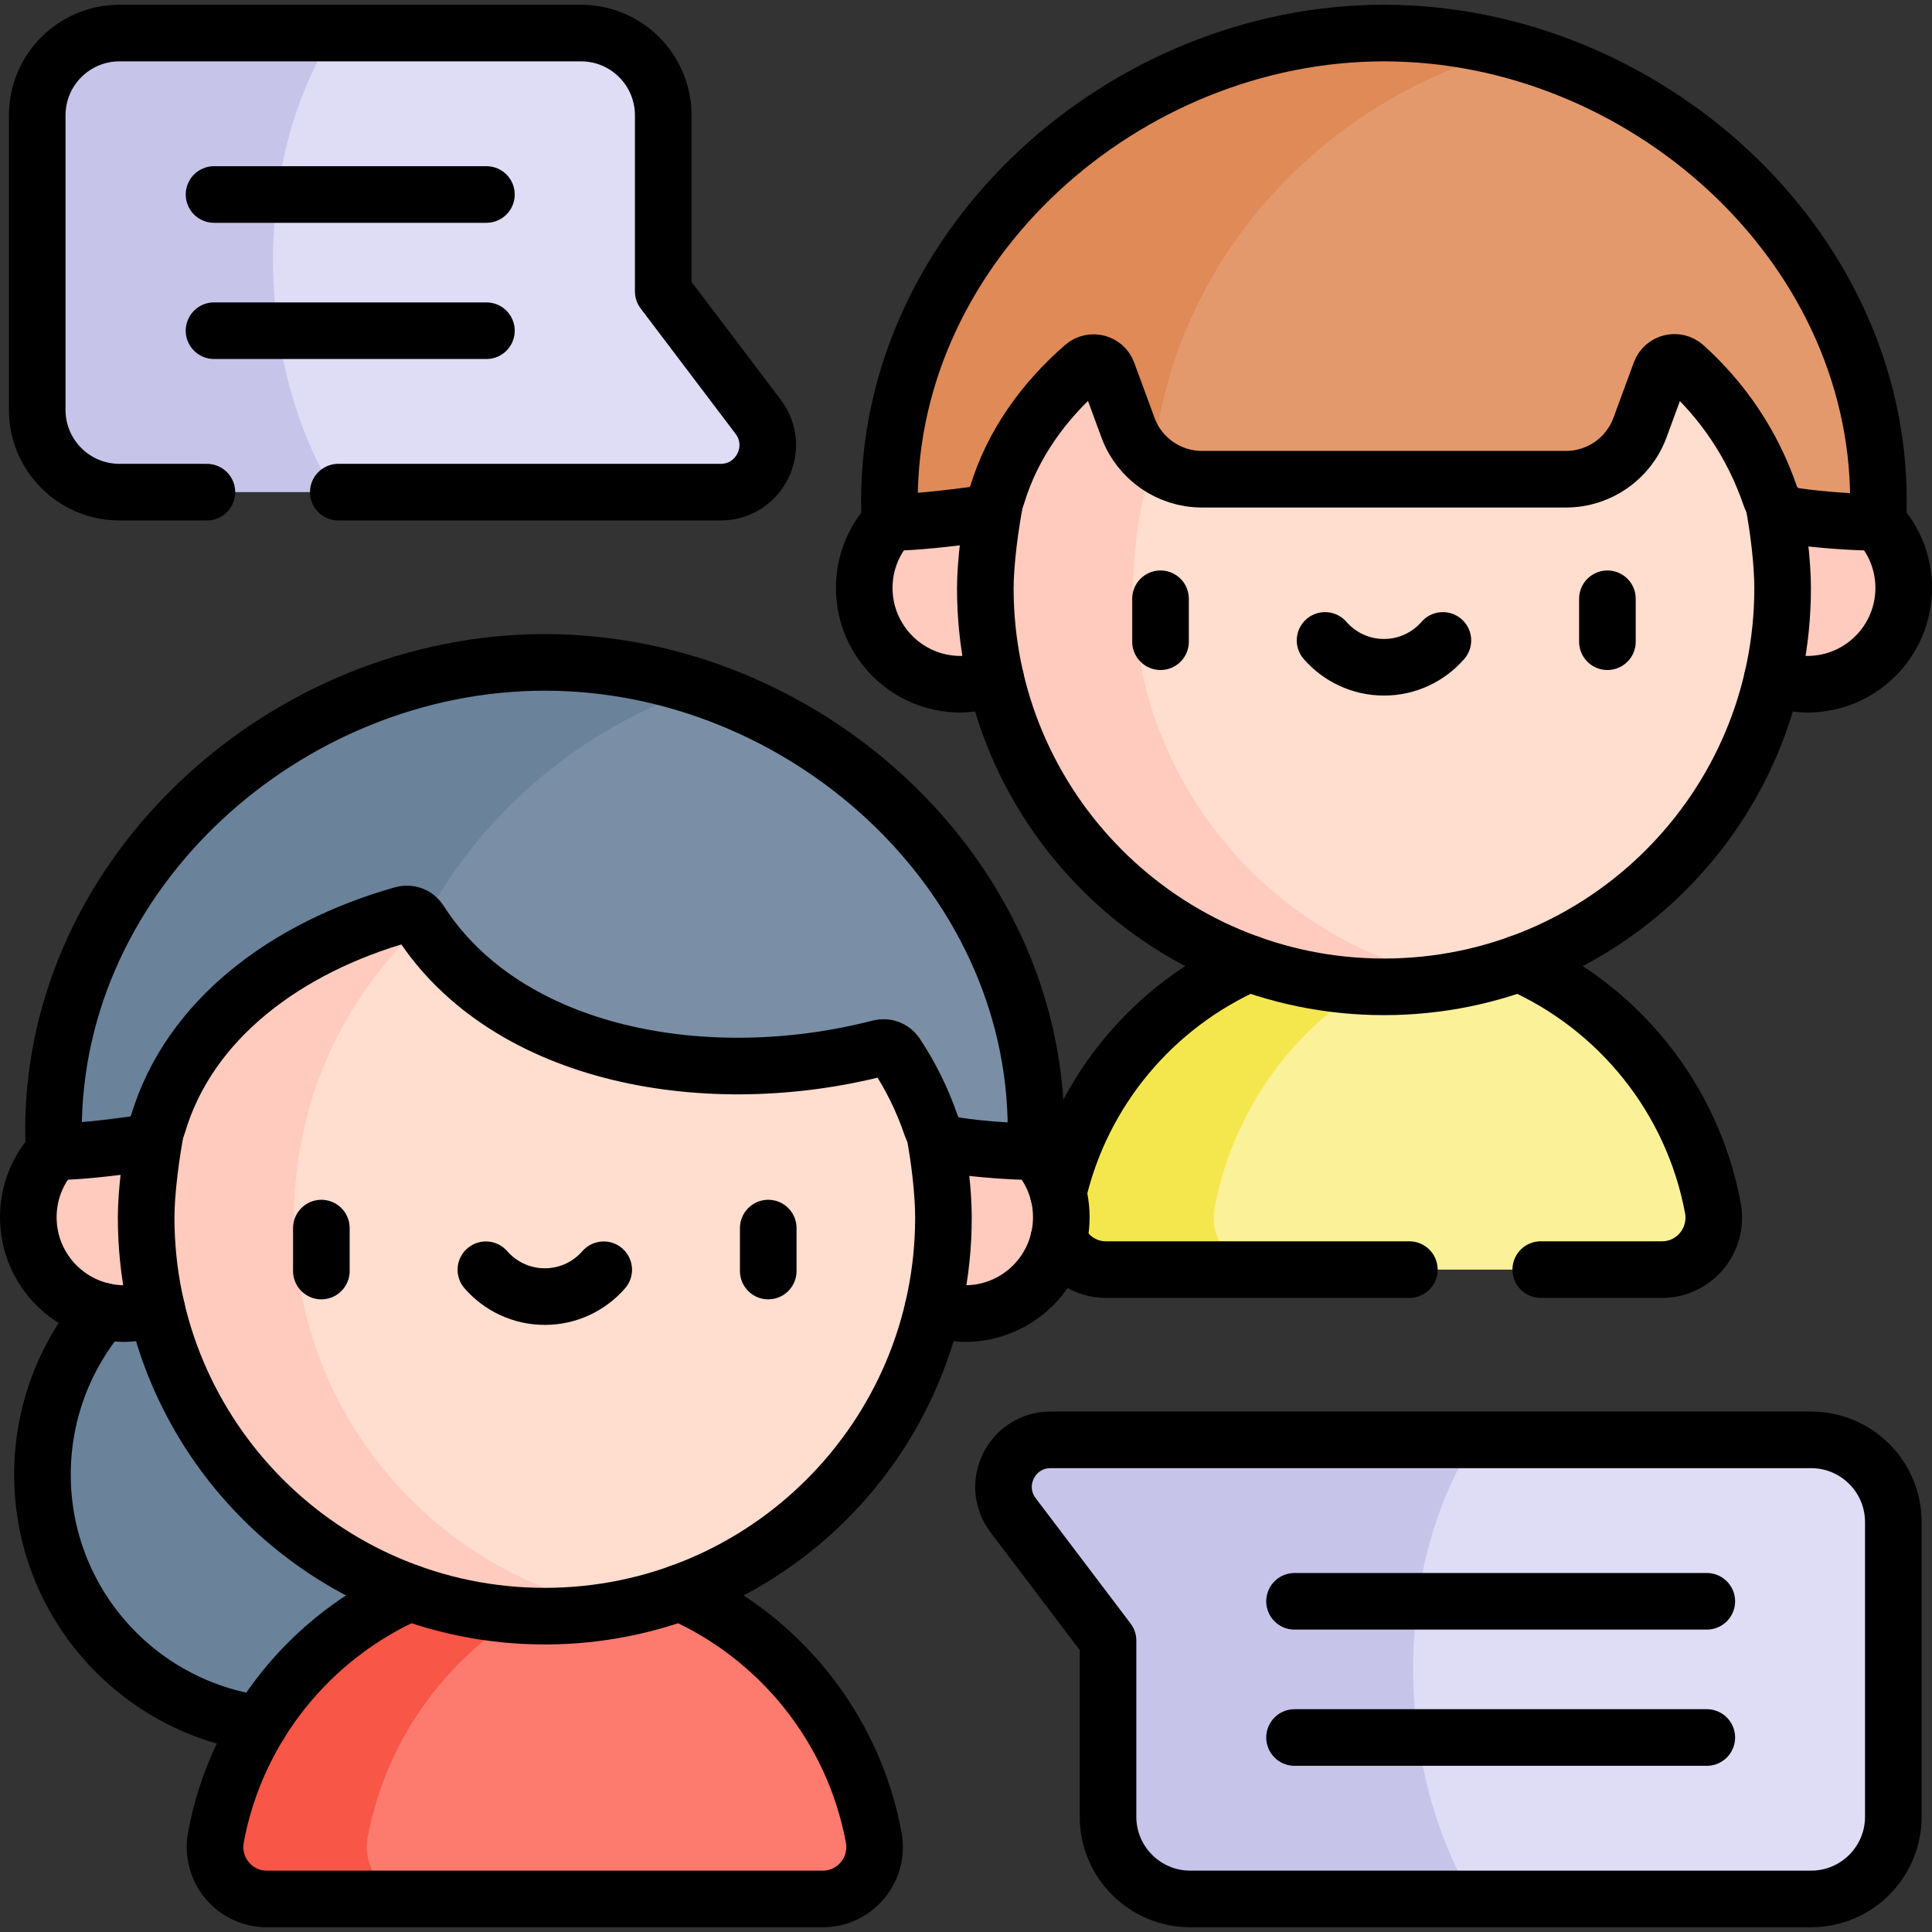 <?xml version="1.0" encoding="UTF-8"?> <svg xmlns="http://www.w3.org/2000/svg" xmlns:xlink="http://www.w3.org/1999/xlink" version="1.1" id="Capa_1" x="0px" y="0px" viewBox="0 0 512 512" style="enable-background:new 0 0 512 512;" xml:space="preserve" width="512" height="512"><rect x="0" y="0" width="512" height="512" fill="#333333" stroke="none"/> <g> <g> <circle style="fill:#6A829A;" cx="77.924" cy="390.766" r="66.671"></circle> <path style="fill:#FD7A6E;" d="M218.051,503.24H110.927c-14.958,0-19.453-7.85-17.871-16.337&#10;&#9;&#9;&#9;c6.447-34.594,27.186-61.49,71.428-70.033c34.076,7.9,60.611,35.44,67.058,70.033C233.114,495.39,226.677,503.24,218.051,503.24z"></path> <path style="fill:#F85647;" d="M97.435,486.903c-1.582,8.487,4.855,16.337,13.491,16.337H70.702&#10;&#9;&#9;&#9;c-8.626,0-15.063-7.85-13.481-16.337c7.661-41.16,43.777-72.322,87.156-72.322c6.915,0,13.65,0.796,20.108,2.288&#10;&#9;&#9;&#9;C130.417,424.77,103.882,452.31,97.435,486.903z"></path> <circle style="fill:#FFCBBE;" cx="255.73" cy="322.584" r="25.526"></circle> <circle style="fill:#FFCBBE;" cx="33.026" cy="322.584" r="25.526"></circle> <path style="fill:#FFDDCF;" d="M250.028,322.65c0,51.657-37.061,94.648-86.051,103.831&#10;&#9;&#9;&#9;c-59.269-6.893-94.223-52.174-94.223-103.831c0-51.647,38.838-95.308,94.223-103.821&#10;&#9;&#9;&#9;C212.967,228.013,250.028,271.004,250.028,322.65z"></path> <path style="fill:#FFCBBE;" d="M163.976,426.481c-6.348,1.194-12.904,1.821-19.6,1.821c-58.343,0-105.642-47.299-105.642-105.652&#10;&#9;&#9;&#9;c0-58.343,47.299-105.642,105.642-105.642c6.696,0,13.252,0.627,19.6,1.821c-48.99,9.173-86.061,52.174-86.061,103.821&#10;&#9;&#9;&#9;C77.915,374.307,114.986,417.308,163.976,426.481z"></path> <path style="fill:#7A8FA5;" d="M274.552,299.438c0,1.93-0.04,3.86-0.129,5.771c-5.489-0.008-15.19-0.564-21.365-1.613&#10;&#9;&#9;&#9;c-2.895-0.492-5.325-2.503-6.274-5.282c-2.363-6.924-5.503-13.229-9.292-18.933c-0.955-1.433-2.706-2.089-4.368-1.661&#10;&#9;&#9;&#9;c-44.553,11.541-97.623,2.825-121.252-32.664c6.429-31.792,32.644-56.551,73.545-62.73&#10;&#9;&#9;&#9;C235.074,199.12,274.552,245.195,274.552,299.438z"></path> <path style="fill:#6A829A;" d="M185.417,182.325c-31.656,10.731-58.31,33.405-73.441,62.529c-0.279-0.025-0.104-0.009-0.382-0.035&#10;&#9;&#9;&#9;c-0.753-2.03-2.885-3.027-4.856-2.471c-30.796,8.707-56.584,27.759-64.846,55.472c-0.877,2.941-3.349,5.125-6.381,5.6&#10;&#9;&#9;&#9;c-4.994,0.781-15.028,1.805-21.201,1.811c-0.09-1.91-0.129-3.84-0.129-5.771c0-68.441,61.764-123.922,130.195-123.922&#10;&#9;&#9;&#9;C158.584,175.54,172.413,177.928,185.417,182.325z"></path> <path style="fill:#FBF198;" d="M440.437,336.46H335.373c-18.515,0-21.544-7.85-19.972-16.337&#10;&#9;&#9;&#9;c6.387-34.245,27.672-64.624,72.504-69.784c33.569,8.208,59.636,35.539,66.023,69.784&#10;&#9;&#9;&#9;C455.51,328.61,449.063,336.46,440.437,336.46z"></path> <path style="fill:#F4E74D;" d="M321.882,320.123c-1.572,8.487,4.865,16.337,13.491,16.337h-42.275&#10;&#9;&#9;&#9;c-8.636,0-15.073-7.85-13.491-16.337c7.671-41.16,43.777-72.321,87.156-72.321c7.283,0,14.367,0.876,21.142,2.537&#10;&#9;&#9;&#9;C354.336,258.547,328.269,285.878,321.882,320.123z"></path> <circle style="fill:#FFCBBE;" cx="478.974" cy="155.805" r="25.526"></circle> <circle style="fill:#FFCBBE;" cx="254.559" cy="155.805" r="25.526"></circle> <path style="fill:#FFDDCF;" d="M472.414,155.87c0,51.657-37.061,94.648-86.052,103.831&#10;&#9;&#9;&#9;c-66.107-5.658-93.779-52.174-93.779-103.831c0-51.647,36.896-93.587,93.779-103.821&#10;&#9;&#9;&#9;C435.353,61.233,472.414,104.223,472.414,155.87z"></path> <path style="fill:#FFCBBE;" d="M386.363,259.701c-6.348,1.194-12.904,1.821-19.6,1.821c-58.343,0-105.642-47.299-105.642-105.652&#10;&#9;&#9;&#9;c0-58.343,47.299-105.642,105.642-105.642c6.696,0,13.252,0.627,19.6,1.821c-48.98,9.173-86.061,52.174-86.061,103.821&#10;&#9;&#9;&#9;C300.302,207.527,337.383,250.528,386.363,259.701z"></path> <path style="fill:#DEDDF5;" d="M501.755,403.379v78.062c0,12.039-9.76,21.799-21.799,21.799h-89.534&#10;&#9;&#9;&#9;c-29.873-28.794-33.271-94.332,0.497-121.66h89.036C491.995,381.58,501.755,391.34,501.755,403.379z"></path> <path style="fill:#C7C4EA;" d="M390.422,503.24h-74.988c-12.039,0-21.799-9.76-21.799-21.799v-46.662l-25.152-33.231&#10;&#9;&#9;&#9;c-6.208-8.198-0.358-19.968,9.929-19.968H390.92C368.603,415.875,369.618,469.044,390.422,503.24z"></path> <path style="fill:#DEDDF5;" d="M190.989,130.42H88.58c-32.42-30.271-32.906-92.411-0.1-121.66h65.486&#10;&#9;&#9;&#9;c12.039,0,21.799,9.76,21.799,21.799v46.662l25.152,33.231C207.126,118.65,201.276,130.42,190.989,130.42z"></path> <path style="fill:#C7C4EA;" d="M88.58,130.42h-56.92c-12.039,0-21.799-9.76-21.799-21.799V30.559&#10;&#9;&#9;&#9;c0-12.039,9.76-21.799,21.799-21.799h56.82C66.364,43.234,67.577,96.403,88.58,130.42z"></path> <path style="fill:#E4996D;" d="M497.796,132.65c0,1.94-0.04,3.86-0.129,5.78c-5.508-0.015-16.121-0.57-22.308-1.625&#10;&#9;&#9;&#9;c-2.899-0.494-5.254-2.56-6.208-5.343c-4.776-13.934-12.695-25.349-22.714-34.393c-2.099-1.9-5.452-1.085-6.427,1.572&#10;&#9;&#9;&#9;l-5.393,14.675c-3.025,8.218-10.855,13.68-19.61,13.68h-96.478c-4.766,0-9.263-1.622-12.865-4.428&#10;&#9;&#9;&#9;c-13.08-53.005,34.01-102.523,94.28-109.413C453.441,27.564,497.796,75.59,497.796,132.65z"></path> <path style="fill:#DF8A57;" d="M399.944,13.157c-50.214,13.541-89.743,56.85-94.28,109.413c-2.995-2.338-5.373-5.512-6.746-9.253&#10;&#9;&#9;&#9;l-5.373-14.606c-0.965-2.617-4.238-3.462-6.338-1.642c-10.615,9.198-18.922,20.783-22.927,34.011&#10;&#9;&#9;&#9;c-0.885,2.922-3.35,5.086-6.366,5.559c-4.993,0.782-15.898,1.802-22.071,1.814c-0.09-1.92-0.139-3.84-0.139-5.78&#10;&#9;&#9;&#9;c0-68.431,62.628-123.914,131.059-123.914C378.145,8.76,389.278,10.292,399.944,13.157z"></path> </g> <g> <path style="fill:none;stroke:#000000;stroke-width:15;stroke-linecap:round;stroke-linejoin:round;stroke-miterlimit:10;" d="&#10;&#9;&#9;&#9;M331.032,255.316c-25.168,11.1-44.197,33.552-50.589,60.877"></path> <path style="fill:none;stroke:#000000;stroke-width:15;stroke-linecap:round;stroke-linejoin:round;stroke-miterlimit:10;" d="&#10;&#9;&#9;&#9;M280.596,328.338c2.127,4.727,6.831,8.123,12.497,8.123h80.399"></path> <path style="fill:none;stroke:#000000;stroke-width:15;stroke-linecap:round;stroke-linejoin:round;stroke-miterlimit:10;" d="&#10;&#9;&#9;&#9;M89.653,130.423h101.333c10.291,0,16.143-11.77,9.932-19.975L175.764,77.22V30.559c0-12.039-9.76-21.799-21.799-21.799H31.664&#10;&#9;&#9;&#9;c-12.039,0-21.799,9.76-21.799,21.799v78.065c0,12.039,9.76,21.799,21.799,21.799h23.166"></path> <path style="fill:none;stroke:#000000;stroke-width:15;stroke-linecap:round;stroke-linejoin:round;stroke-miterlimit:10;" d="&#10;&#9;&#9;&#9;M27.243,347.451c-9.964,11.65-15.991,26.783-15.991,43.315c0,33.744,25.074,61.614,57.603,66.041"></path> <path style="fill:none;stroke:#000000;stroke-width:15;stroke-linecap:round;stroke-linejoin:round;stroke-miterlimit:10;" d="&#10;&#9;&#9;&#9;M144.378,175.539c-68.437,0-130.201,55.483-130.201,123.92c0,1.934,0.045,3.862,0.134,5.774c6.418-0.01,15.447-1.112,21.099-1.902&#10;&#9;&#9;&#9;c3.083-0.431,5.618-2.622,6.512-5.604c8.294-27.666,34.061-46.678,64.816-55.373c1.695-0.479,3.507,0.182,4.458,1.666&#10;&#9;&#9;&#9;c23.283,36.359,76.952,45.353,121.93,33.704c1.664-0.431,3.413,0.225,4.365,1.657c3.768,5.67,6.895,11.936,9.257,18.817&#10;&#9;&#9;&#9;c0.968,2.821,3.379,4.891,6.324,5.358c6.714,1.064,15.804,1.642,21.353,1.654c0.089-1.912,0.134-3.839,0.134-5.774&#10;&#9;&#9;&#9;C274.557,230.998,212.815,175.539,144.378,175.539z"></path> <path style="fill:none;stroke:#000000;stroke-width:15;stroke-linecap:round;stroke-linejoin:round;stroke-miterlimit:10;" d="&#10;&#9;&#9;&#9;M247.253,346.79c2.133,0.578,6.161,1.32,8.477,1.32c14.098,0,25.526-11.428,25.526-25.526c0-6.713-2.596-12.818-6.833-17.375"></path> <path style="fill:none;stroke:#000000;stroke-width:15;stroke-linecap:round;stroke-linejoin:round;stroke-miterlimit:10;" d="&#10;&#9;&#9;&#9;M14.31,305.233c-4.224,4.554-6.81,10.649-6.81,17.351c0,14.098,11.429,25.526,25.526,25.526c2.156,0,6.518-0.743,8.517-1.246"></path> <line style="fill:none;stroke:#000000;stroke-width:15;stroke-linecap:round;stroke-linejoin:round;stroke-miterlimit:10;" x1="85.163" y1="325.458" x2="85.163" y2="336.837"></line> <line style="fill:none;stroke:#000000;stroke-width:15;stroke-linecap:round;stroke-linejoin:round;stroke-miterlimit:10;" x1="203.593" y1="325.458" x2="203.593" y2="336.837"></line> <path style="fill:none;stroke:#000000;stroke-width:15;stroke-linecap:round;stroke-linejoin:round;stroke-miterlimit:10;" d="&#10;&#9;&#9;&#9;M128.766,336.498c3.796,4.356,9.38,7.112,15.612,7.112s11.816-2.756,15.612-7.112"></path> <line style="fill:none;stroke:#000000;stroke-width:15;stroke-linecap:round;stroke-linejoin:round;stroke-miterlimit:10;" x1="307.551" y1="158.679" x2="307.551" y2="170.058"></line> <line style="fill:none;stroke:#000000;stroke-width:15;stroke-linecap:round;stroke-linejoin:round;stroke-miterlimit:10;" x1="425.982" y1="158.679" x2="425.982" y2="170.058"></line> <path style="fill:none;stroke:#000000;stroke-width:15;stroke-linecap:round;stroke-linejoin:round;stroke-miterlimit:10;" d="&#10;&#9;&#9;&#9;M351.155,169.719c3.796,4.356,9.38,7.112,15.612,7.112s11.816-2.756,15.612-7.112"></path> <path style="fill:none;stroke:#000000;stroke-width:15;stroke-linecap:round;stroke-linejoin:round;stroke-miterlimit:10;" d="&#10;&#9;&#9;&#9;M479.952,503.24H315.436c-12.039,0-21.799-9.76-21.799-21.799V434.78l-25.154-33.228c-6.211-8.205-0.359-19.975,9.932-19.975&#10;&#9;&#9;&#9;h201.537c12.039,0,21.799,9.76,21.799,21.799v78.065C501.751,493.48,491.991,503.24,479.952,503.24z"></path> <line style="fill:none;stroke:#000000;stroke-width:15;stroke-linecap:round;stroke-linejoin:round;stroke-miterlimit:10;" x1="56.721" y1="51.544" x2="128.909" y2="51.544"></line> <line style="fill:none;stroke:#000000;stroke-width:15;stroke-linecap:round;stroke-linejoin:round;stroke-miterlimit:10;" x1="56.721" y1="87.638" x2="128.909" y2="87.638"></line> <line style="fill:none;stroke:#000000;stroke-width:15;stroke-linecap:round;stroke-linejoin:round;stroke-miterlimit:10;" x1="343.067" y1="424.362" x2="452.321" y2="424.362"></line> <line style="fill:none;stroke:#000000;stroke-width:15;stroke-linecap:round;stroke-linejoin:round;stroke-miterlimit:10;" x1="343.067" y1="460.456" x2="452.321" y2="460.456"></line> <path style="fill:none;stroke:#000000;stroke-width:15;stroke-linecap:round;stroke-linejoin:round;stroke-miterlimit:10;" d="&#10;&#9;&#9;&#9;M366.766,8.76c-68.437,0-131.057,55.483-131.057,123.92c0,1.934,0.045,3.862,0.134,5.774c6.501-0.01,16.043-1.141,21.931-1.932&#10;&#9;&#9;&#9;c3.067-0.412,5.631-2.556,6.531-5.516c4.011-13.195,12.308-24.755,22.9-33.939c2.1-1.821,5.38-0.966,6.34,1.643l5.375,14.608&#10;&#9;&#9;&#9;c3.024,8.218,10.852,13.679,19.608,13.679h96.475c8.757,0,16.585-5.461,19.608-13.679l5.401-14.678&#10;&#9;&#9;&#9;c0.976-2.653,4.324-3.466,6.423-1.571c10,9.027,17.907,20.416,22.687,34.317c0.977,2.842,3.405,4.924,6.375,5.382&#10;&#9;&#9;&#9;c6.947,1.071,16.603,1.652,22.17,1.664c0.089-1.912,0.134-3.839,0.134-5.774C497.801,64.219,435.203,8.76,366.766,8.76z"></path> <path style="fill:none;stroke:#000000;stroke-width:15;stroke-linecap:round;stroke-linejoin:round;stroke-miterlimit:10;" d="&#10;&#9;&#9;&#9;M263.771,132.347c-1.279,6.513-2.651,16.652-2.651,23.526c0,58.347,47.299,105.646,105.646,105.646&#10;&#9;&#9;&#9;c58.347,0,105.646-47.299,105.646-105.646c0-6.898-1.167-16.142-2.43-22.671"></path> <path style="fill:none;stroke:#000000;stroke-width:15;stroke-linecap:round;stroke-linejoin:round;stroke-miterlimit:10;" d="&#10;&#9;&#9;&#9;M408.315,336.461h32.124c8.629,0,15.068-7.855,13.488-16.337c-5.42-29.096-25.059-53.179-51.425-64.808"></path> <path style="fill:none;stroke:#000000;stroke-width:15;stroke-linecap:round;stroke-linejoin:round;stroke-miterlimit:10;" d="&#10;&#9;&#9;&#9;M469.684,179.834c2.231,0.798,6.974,1.498,9.29,1.498c14.098,0,25.526-11.429,25.526-25.526c0-6.713-2.596-12.818-6.833-17.375"></path> <path style="fill:none;stroke:#000000;stroke-width:15;stroke-linecap:round;stroke-linejoin:round;stroke-miterlimit:10;" d="&#10;&#9;&#9;&#9;M235.843,138.454c-4.224,4.554-6.81,10.649-6.81,17.351c0,14.098,11.429,25.526,25.526,25.526c2.156,0,7.129-0.84,9.282-1.477"></path> <path style="fill:none;stroke:#000000;stroke-width:15;stroke-linecap:round;stroke-linejoin:round;stroke-miterlimit:10;" d="&#10;&#9;&#9;&#9;M108.643,422.095c-26.366,11.629-46.005,35.711-51.425,64.808c-1.58,8.483,4.859,16.337,13.488,16.337h147.345&#10;&#9;&#9;&#9;c8.629,0,15.068-7.855,13.488-16.337c-5.42-29.096-25.059-53.179-51.425-64.808"></path> <path style="fill:none;stroke:#000000;stroke-width:15;stroke-linecap:round;stroke-linejoin:round;stroke-miterlimit:10;" d="&#10;&#9;&#9;&#9;M41.364,299.106c-1.279,6.513-2.633,16.671-2.633,23.545c0,58.347,47.299,105.646,105.646,105.646s105.646-47.299,105.646-105.646&#10;&#9;&#9;&#9;c0-6.898-1.157-16.13-2.42-22.659"></path> </g> </g> </svg> 